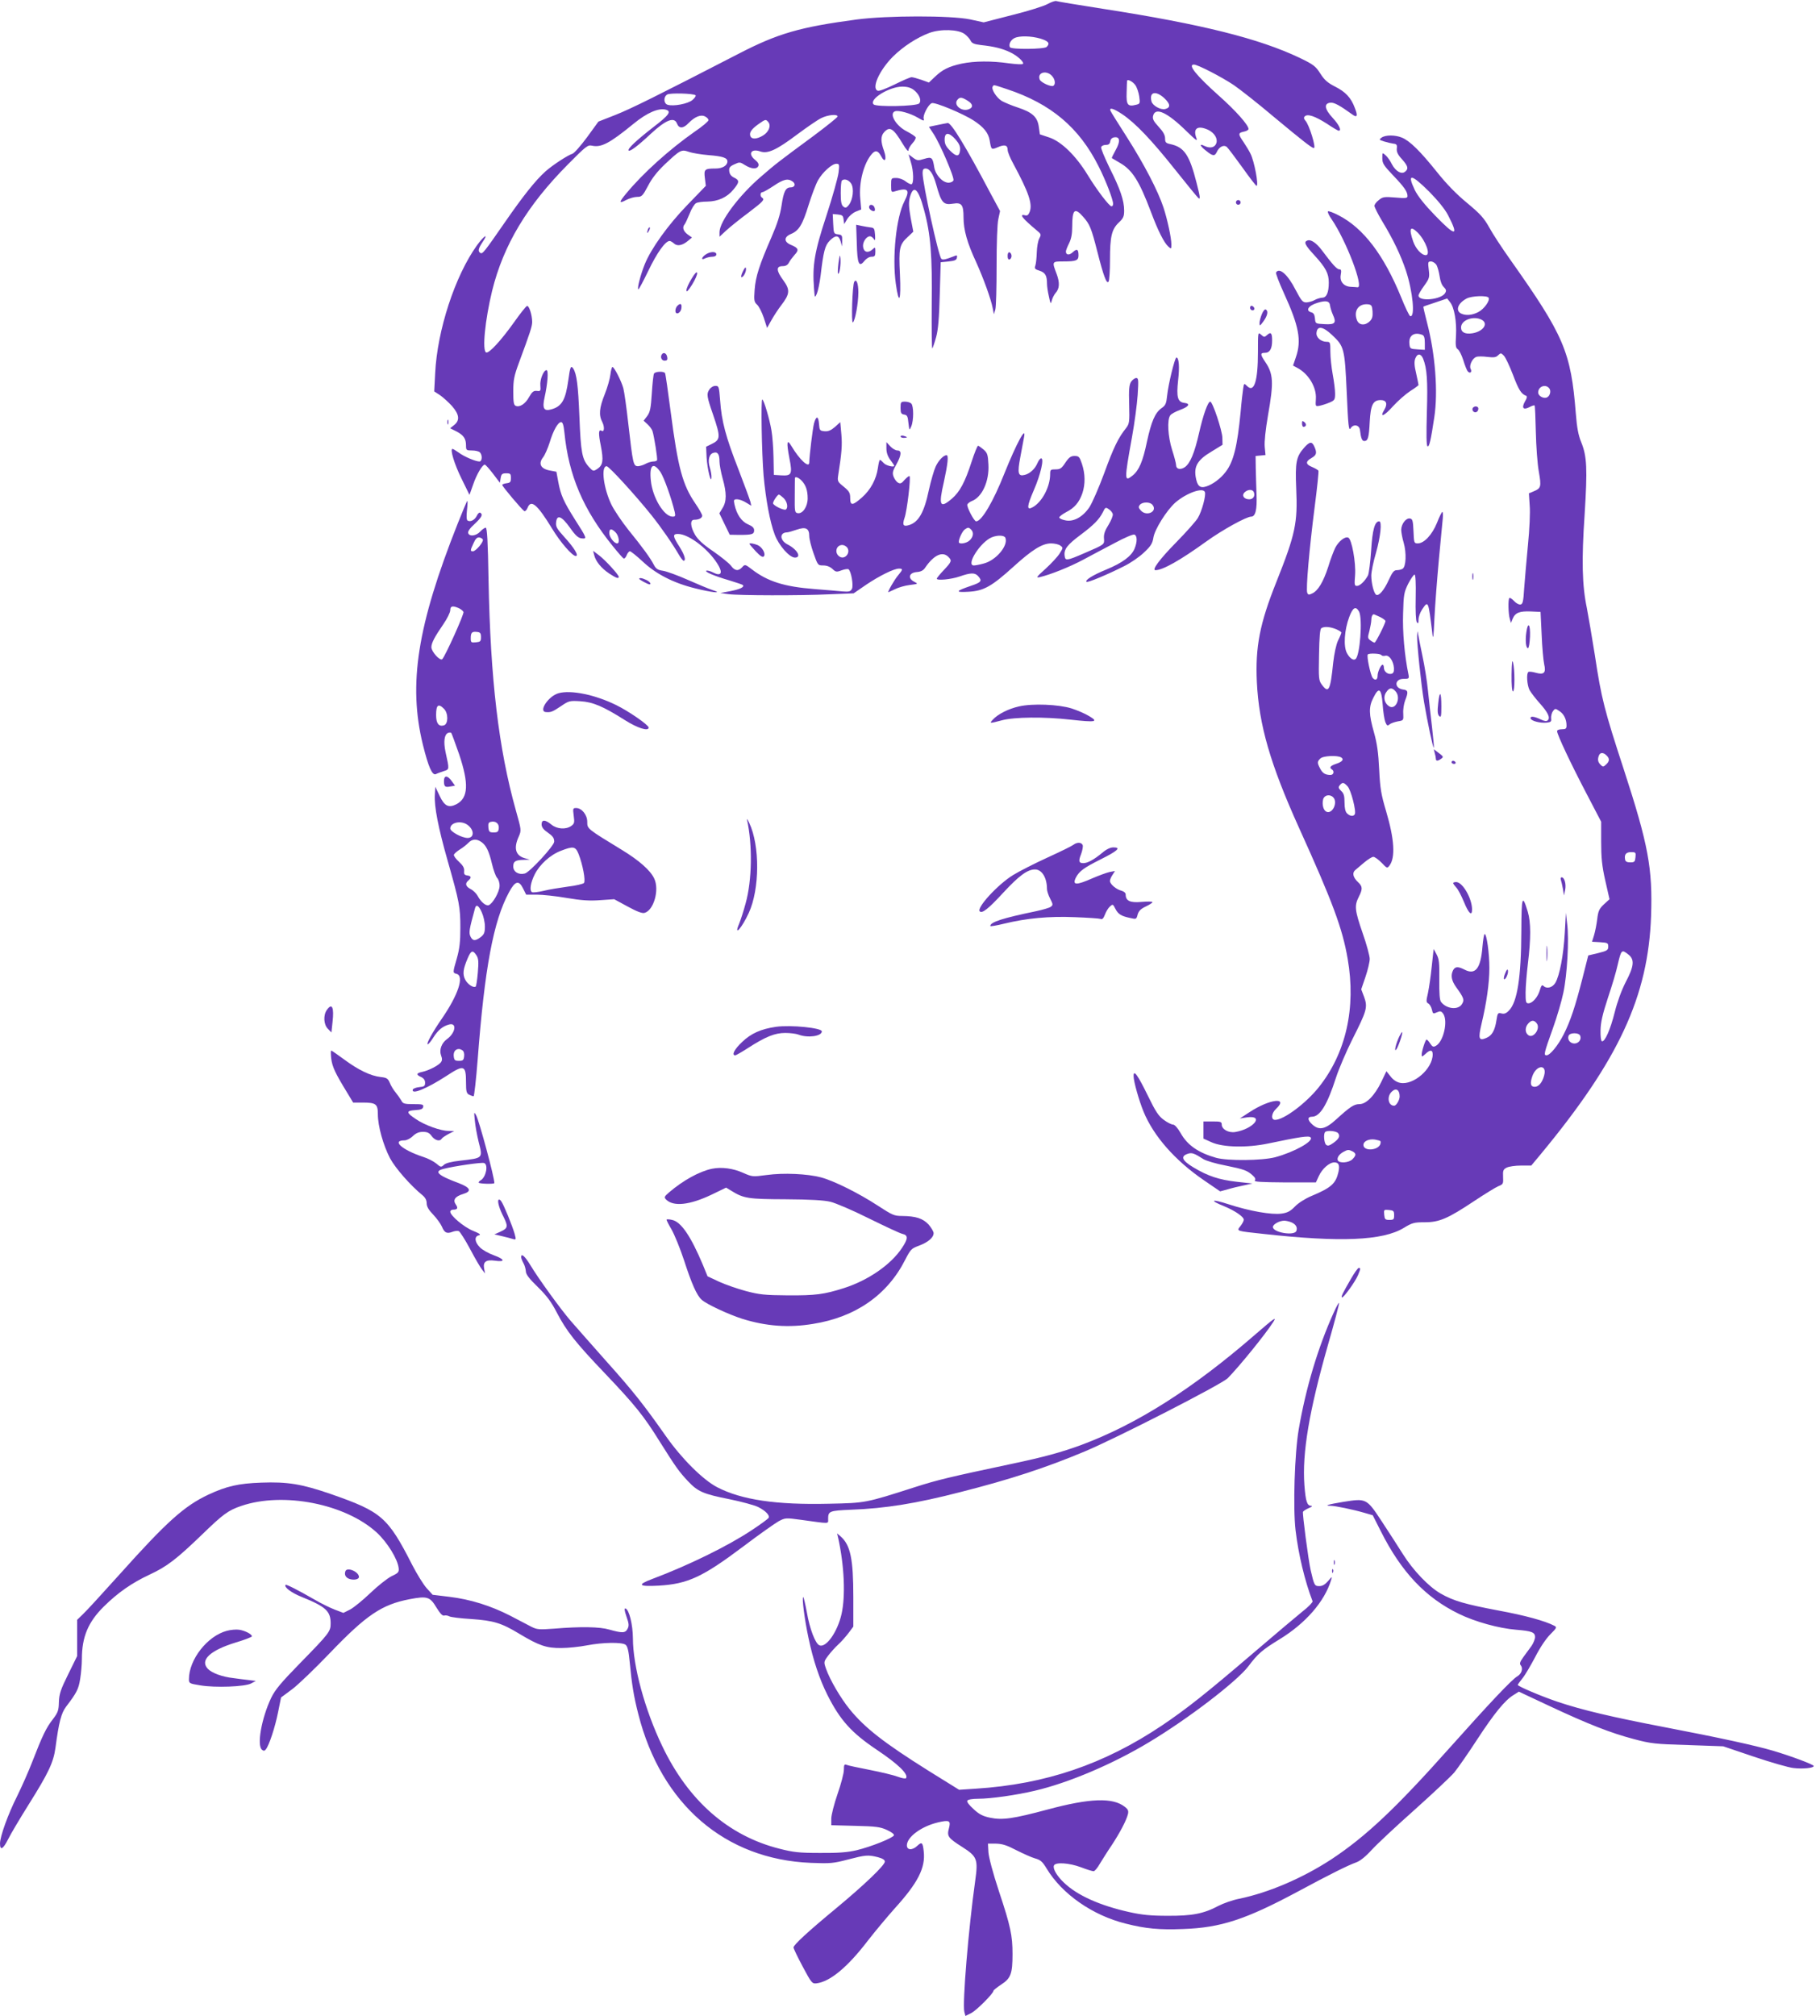 <?xml version="1.0" standalone="no"?>
<!DOCTYPE svg PUBLIC "-//W3C//DTD SVG 20010904//EN"
 "http://www.w3.org/TR/2001/REC-SVG-20010904/DTD/svg10.dtd">
<svg version="1.0" xmlns="http://www.w3.org/2000/svg"
 width="1156pt" height="1280pt" viewBox="0 0 1156 1280"
 preserveAspectRatio="xMidYMid meet">
<g transform="translate(0,1280) scale(0.1,-0.1)"
fill="#673ab7" stroke="none">
<path d="M6655 12775 c-22 -13 -123 -45 -224 -70 l-183 -47 -87 19 c-121 25
-526 25 -721 -1 -359 -48 -499 -88 -750 -218 -512 -264 -683 -349 -782 -388
l-107 -42 -72 -99 c-40 -54 -82 -102 -93 -105 -31 -10 -126 -72 -171 -112 -64
-57 -143 -157 -258 -323 -133 -192 -142 -203 -156 -195 -17 11 -13 28 14 69
41 60 10 42 -35 -20 -140 -194 -253 -541 -266 -813 l-6 -115 37 -24 c20 -14
54 -45 76 -69 47 -54 51 -91 13 -121 l-25 -20 40 -20 c46 -24 61 -46 61 -90 0
-29 2 -31 38 -31 21 0 43 -5 50 -12 17 -17 15 -58 -3 -58 -24 0 -98 31 -132
57 -17 12 -35 23 -39 23 -17 0 11 -95 57 -188 l51 -104 23 65 c22 65 59 127
74 127 5 0 28 -26 52 -57 l44 -58 5 30 c4 25 10 30 35 30 27 0 30 -3 30 -30 0
-25 -4 -30 -27 -33 -16 -2 -28 -7 -28 -11 0 -9 124 -156 140 -166 5 -3 14 5
20 19 22 58 61 26 156 -129 53 -88 129 -175 151 -175 22 0 -10 52 -73 121 -46
51 -55 65 -52 92 5 53 35 41 88 -33 35 -50 53 -66 74 -68 36 -4 35 -1 -43 121
-71 113 -89 152 -105 237 l-12 65 -43 8 c-57 11 -73 43 -42 83 12 15 30 57 42
94 23 77 53 130 73 130 10 0 16 -19 21 -67 27 -273 120 -489 307 -720 32 -40
63 -75 68 -78 6 -4 14 5 20 19 5 14 15 26 21 26 6 0 42 -29 80 -64 83 -79 195
-137 333 -171 106 -27 185 -35 111 -11 -22 7 -92 36 -155 64 -63 28 -134 54
-158 58 -35 5 -46 13 -59 38 -22 43 -74 114 -161 221 -40 50 -89 122 -108 160
-50 102 -69 245 -31 245 15 0 183 -184 284 -310 63 -79 134 -181 178 -257 11
-18 23 -33 27 -33 17 0 6 38 -27 90 -42 65 -44 80 -9 80 72 0 206 -106 260
-205 25 -46 10 -64 -36 -40 -17 9 -37 14 -43 12 -16 -6 50 -34 146 -62 43 -13
81 -26 85 -29 12 -13 -17 -27 -79 -39 l-64 -12 50 -7 c67 -9 455 -10 645 -1
l152 6 80 55 c85 57 176 102 208 102 26 0 25 -6 -5 -42 -24 -28 -70 -108 -62
-108 1 0 20 9 41 19 21 11 63 23 94 27 55 7 55 7 28 21 -42 22 -32 57 16 61
27 2 43 10 55 29 55 80 110 105 147 67 23 -23 21 -30 -29 -83 -25 -26 -45 -51
-45 -55 0 -13 90 -5 145 14 72 25 97 25 118 2 27 -30 20 -39 -45 -61 -100 -34
-104 -43 -16 -38 96 5 147 34 286 160 118 107 182 147 238 147 22 0 49 -6 59
-14 18 -13 18 -14 -4 -49 -12 -20 -53 -64 -89 -97 -60 -54 -64 -60 -37 -54 65
15 191 65 278 112 51 27 140 75 200 106 59 32 114 55 122 52 19 -7 19 -47 1
-90 -20 -47 -76 -89 -177 -131 -88 -36 -139 -68 -128 -79 6 -7 133 46 238 99
41 20 98 59 127 87 44 41 54 58 60 95 8 52 84 173 139 222 69 60 176 99 188
67 8 -21 -19 -122 -45 -165 -12 -20 -74 -90 -139 -156 -104 -106 -155 -175
-130 -175 46 0 158 63 324 183 103 74 254 157 284 157 27 0 38 44 34 140 -2
52 -4 129 -5 170 l-1 75 32 3 31 3 -5 52 c-3 33 5 107 21 201 37 210 34 263
-19 340 -31 46 -31 56 0 56 30 0 45 26 45 78 0 48 -8 57 -32 35 -17 -15 -19
-15 -38 2 -20 18 -20 17 -20 -109 0 -186 -24 -262 -69 -217 -19 19 -20 19 -25
-17 -3 -20 -11 -86 -16 -147 -21 -219 -45 -316 -95 -381 -32 -42 -80 -78 -122
-92 -42 -14 -59 2 -69 63 -10 67 15 107 101 158 l70 43 -1 44 c-1 47 -62 230
-77 230 -15 0 -45 -84 -71 -199 -29 -128 -57 -195 -92 -218 -28 -18 -54 -11
-54 14 0 10 -11 53 -25 96 -27 85 -33 192 -12 220 6 9 34 24 61 34 57 21 70
40 29 45 -43 5 -52 36 -40 144 10 86 5 144 -11 144 -10 0 -52 -172 -59 -243
-5 -49 -10 -61 -35 -78 -42 -30 -65 -85 -93 -213 -26 -126 -51 -183 -91 -215
-53 -42 -54 -33 -4 244 16 88 32 208 36 268 6 95 5 107 -9 107 -9 0 -24 -11
-33 -24 -12 -20 -15 -48 -12 -145 3 -111 1 -121 -19 -148 -50 -62 -80 -124
-139 -286 -34 -92 -77 -191 -95 -218 -43 -63 -103 -95 -155 -82 -20 4 -36 12
-36 18 0 5 19 20 43 33 54 27 84 63 104 121 19 58 18 123 -3 186 -15 45 -20
50 -47 50 -23 0 -35 -8 -58 -42 -24 -37 -33 -43 -63 -43 -31 0 -34 -2 -34 -31
0 -80 -52 -178 -112 -210 -38 -21 -36 6 8 108 44 101 67 203 47 203 -6 0 -16
-13 -23 -29 -15 -37 -48 -68 -81 -76 -43 -11 -48 9 -28 115 10 52 20 108 23
123 16 80 -47 -36 -125 -230 -70 -177 -144 -303 -179 -303 -13 0 -61 92 -56
107 3 7 16 17 29 22 65 25 111 126 105 232 -3 63 -7 74 -31 95 -16 13 -31 24
-35 24 -4 0 -23 -46 -41 -102 -42 -130 -75 -191 -125 -234 -76 -65 -86 -45
-51 106 25 115 31 170 17 170 -19 0 -51 -33 -69 -72 -11 -24 -30 -90 -43 -148
-30 -144 -66 -206 -127 -224 -36 -11 -43 1 -28 45 16 44 41 256 32 266 -3 3
-17 -8 -31 -23 -20 -24 -28 -27 -43 -18 -10 6 -22 23 -28 39 -8 22 -5 36 18
76 33 60 35 89 7 89 -12 0 -32 12 -45 26 l-25 27 0 -40 c0 -26 8 -50 25 -73
14 -19 25 -35 25 -37 0 -12 -54 1 -67 17 -10 11 -20 20 -24 20 -4 0 -9 -23
-13 -51 -10 -71 -46 -139 -102 -188 -59 -52 -74 -53 -74 -3 0 33 -6 43 -41 72
-39 31 -41 35 -35 74 22 139 26 189 20 258 l-7 78 -34 -31 c-26 -22 -43 -29
-66 -27 -30 3 -32 6 -35 46 -4 53 -18 54 -32 3 -8 -32 -29 -201 -30 -248 -1
-38 -62 19 -112 103 -30 51 -34 29 -14 -76 20 -101 14 -112 -53 -108 l-46 3
-2 109 c-1 61 -7 138 -13 173 -12 72 -47 190 -58 197 -10 6 -4 -336 8 -484 14
-151 40 -294 71 -375 25 -67 93 -145 128 -145 44 0 15 52 -48 84 -49 26 -51
75 -2 76 7 0 35 8 61 17 58 20 80 9 80 -41 0 -17 12 -66 27 -108 27 -77 28
-78 62 -78 22 0 43 -8 58 -22 21 -20 27 -21 58 -9 19 7 39 10 44 7 17 -11 33
-103 22 -125 -9 -17 -19 -19 -59 -16 -26 3 -106 9 -178 15 -193 15 -297 48
-397 124 -44 34 -46 34 -63 15 -24 -27 -47 -24 -71 9 -12 16 -62 56 -112 91
-64 43 -98 75 -116 105 -31 53 -33 96 -6 96 30 0 51 11 51 26 0 8 -20 43 -44
78 -81 118 -110 227 -156 580 -17 131 -33 243 -36 247 -8 13 -62 11 -70 -3 -4
-6 -10 -62 -14 -125 -6 -95 -11 -119 -29 -144 l-23 -30 25 -23 c14 -13 27 -31
31 -42 11 -35 34 -179 29 -186 -2 -5 -14 -8 -26 -8 -12 -1 -33 -7 -47 -15 -14
-8 -35 -14 -47 -15 -31 0 -33 13 -63 275 -11 99 -25 198 -31 220 -12 45 -58
135 -69 135 -4 0 -10 -22 -13 -48 -3 -26 -19 -83 -36 -125 -35 -87 -39 -133
-15 -178 15 -31 12 -65 -5 -54 -20 12 -21 -17 -5 -95 18 -93 14 -123 -22 -147
-26 -17 -27 -16 -55 14 -42 48 -50 89 -59 319 -8 198 -17 269 -39 304 -15 22
-20 11 -31 -71 -18 -129 -41 -169 -108 -188 -48 -14 -59 6 -43 77 19 84 26
172 12 172 -18 0 -43 -60 -39 -98 3 -34 1 -37 -22 -34 -21 2 -30 -5 -49 -38
-24 -44 -59 -67 -85 -57 -13 5 -16 23 -16 91 0 73 5 99 36 183 73 197 83 229
84 258 0 45 -20 107 -33 102 -7 -2 -43 -48 -82 -103 -82 -115 -158 -198 -177
-192 -27 10 -7 208 38 393 72 290 222 540 480 800 116 117 127 126 154 120 59
-13 112 15 265 140 83 68 156 100 202 89 40 -10 24 -34 -77 -111 -109 -85
-167 -139 -157 -149 8 -8 59 30 140 106 97 90 150 110 167 65 13 -33 40 -32
74 4 39 40 78 56 105 41 12 -6 21 -16 21 -23 0 -7 -40 -41 -89 -74 -157 -110
-327 -262 -434 -392 -47 -56 -47 -66 0 -41 21 11 52 20 70 20 29 0 35 6 69 70
24 47 59 91 105 135 100 94 106 97 154 81 22 -8 78 -17 125 -21 90 -7 120 -17
120 -40 0 -26 -31 -45 -75 -45 -70 0 -75 -5 -68 -61 l6 -49 -116 -120 c-124
-128 -231 -277 -272 -378 -26 -65 -49 -152 -41 -159 3 -3 31 50 64 118 54 113
108 189 135 189 6 0 18 -7 28 -16 21 -19 53 -13 89 17 l25 21 -28 20 c-27 20
-35 45 -19 63 5 6 19 36 32 68 12 32 31 62 41 67 10 6 42 10 71 10 68 1 126
27 166 76 39 47 40 59 5 76 -19 9 -29 22 -31 40 -3 23 3 31 31 44 34 16 37 16
70 -5 41 -25 75 -27 84 -4 4 11 -3 23 -20 37 -49 39 -27 75 33 54 47 -16 104
11 233 108 62 46 130 93 153 104 42 21 104 27 104 10 0 -5 -71 -62 -157 -126
-213 -157 -236 -174 -329 -255 -139 -119 -264 -285 -264 -353 l0 -29 43 40
c23 21 86 72 140 112 96 73 106 84 87 96 -14 9 -12 35 3 35 6 0 38 18 71 40
62 42 91 49 121 27 21 -16 13 -37 -14 -37 -31 0 -44 -27 -57 -115 -9 -59 -27
-116 -64 -201 -76 -174 -101 -250 -107 -334 -5 -67 -3 -77 15 -94 12 -10 31
-48 43 -83 l21 -65 27 48 c15 27 43 70 63 96 55 71 57 98 14 157 -46 62 -48
91 -6 91 20 0 33 7 41 23 6 12 23 34 36 49 29 31 25 43 -23 63 -46 19 -46 50
-1 69 51 21 74 58 113 185 20 64 47 135 60 157 29 51 88 104 116 104 19 0 20
-4 14 -56 -4 -31 -38 -154 -77 -273 -76 -230 -90 -316 -79 -461 5 -63 5 -64
18 -35 7 16 18 68 24 115 18 154 28 192 58 222 37 37 57 36 69 -4 l9 -33 1 37
c1 33 -2 37 -26 40 -27 3 -28 6 -31 66 l-3 63 33 -3 c28 -3 33 -7 36 -32 l4
-29 19 32 c11 18 35 39 54 47 l35 14 -6 68 c-10 103 22 226 74 285 22 25 39
21 58 -14 24 -47 38 -23 19 32 -22 60 -22 95 0 119 36 40 59 26 119 -74 21
-35 36 -52 36 -41 0 10 12 31 26 46 14 15 23 32 19 38 -3 6 -29 23 -56 37 -68
34 -114 112 -75 127 22 9 98 -12 145 -40 36 -21 43 -23 38 -8 -8 20 28 91 51
100 20 8 202 -68 267 -111 63 -41 93 -78 101 -126 10 -60 10 -60 51 -43 44 19
63 14 63 -17 0 -13 16 -52 36 -88 98 -182 123 -255 104 -305 -8 -20 -15 -26
-30 -22 -40 10 -16 -20 75 -96 28 -23 29 -26 16 -51 -8 -14 -15 -54 -16 -89
-1 -34 -5 -72 -9 -83 -7 -19 -3 -24 27 -33 36 -12 47 -31 47 -83 0 -15 5 -51
12 -80 10 -50 12 -51 19 -24 4 15 15 36 23 45 26 29 28 65 7 122 -30 79 -30
79 43 79 82 0 96 6 96 39 0 39 -10 44 -36 20 -22 -21 -44 -19 -44 4 0 7 9 30
20 52 14 28 20 59 20 106 0 110 16 124 70 62 42 -47 52 -73 90 -222 38 -150
59 -208 71 -189 5 7 9 69 9 138 0 149 11 194 56 237 29 27 34 39 34 76 0 64
-25 137 -92 270 -32 66 -57 125 -54 133 3 8 16 14 30 14 18 0 25 6 28 23 2 14
11 23 26 25 36 5 39 -26 8 -81 -15 -27 -26 -50 -24 -51 2 -1 24 -14 49 -29 81
-46 124 -114 199 -312 44 -118 83 -196 111 -221 18 -16 19 -16 19 14 0 41 -25
157 -50 234 -35 106 -123 275 -230 443 -56 88 -105 165 -107 172 -9 23 21 14
76 -23 83 -56 185 -163 333 -349 74 -93 142 -176 150 -183 13 -10 11 8 -12 97
-45 177 -78 227 -167 246 -28 6 -33 11 -33 36 0 21 -12 43 -41 74 -33 36 -40
50 -35 70 14 57 90 22 213 -99 62 -60 71 -66 61 -40 -22 60 10 80 77 49 38
-19 60 -54 51 -83 -9 -29 -40 -36 -75 -19 -36 18 -31 1 9 -30 43 -35 55 -36
68 -9 15 34 45 49 64 33 8 -7 52 -65 98 -129 46 -65 87 -118 91 -118 15 0 -14
157 -39 205 -8 17 -28 49 -43 72 -36 52 -36 59 1 67 17 3 30 11 30 17 0 25
-83 118 -189 212 -143 128 -199 197 -158 197 24 0 175 -78 253 -130 42 -29
158 -120 257 -204 183 -152 239 -196 252 -196 16 0 -29 146 -53 173 -11 12
-12 21 -5 28 18 18 66 1 140 -46 37 -25 71 -45 76 -45 20 0 2 38 -39 82 -51
55 -57 91 -14 96 23 3 62 -19 138 -74 32 -24 38 -11 17 41 -24 65 -59 102
-127 136 -45 23 -66 41 -92 82 -30 47 -43 57 -132 100 -257 122 -618 213
-1249 311 -154 24 -287 46 -295 49 -8 3 -33 -6 -55 -18z m-528 -191 c15 -11
32 -30 38 -42 7 -16 22 -23 65 -28 84 -9 136 -22 184 -45 47 -21 94 -65 83
-75 -4 -4 -44 -2 -89 4 -110 16 -218 15 -300 -2 -82 -18 -122 -38 -170 -84
l-38 -36 -47 17 c-27 9 -55 17 -63 17 -8 0 -57 -21 -107 -46 -51 -25 -99 -44
-108 -40 -41 15 9 128 96 216 66 65 152 121 232 151 70 26 184 23 224 -7z
m481 -29 c52 -16 63 -30 40 -53 -15 -15 -224 -17 -233 -2 -10 17 4 46 28 58
32 16 106 14 165 -3z m72 -235 c21 -21 27 -55 10 -65 -14 -8 -79 21 -86 40
-17 43 39 62 76 25z m531 -60 c10 -14 21 -46 25 -72 6 -44 5 -47 -19 -53 -54
-14 -64 -2 -61 78 1 39 2 73 3 75 4 11 37 -7 52 -28z m-815 -26 c280 -93 459
-244 583 -492 45 -89 91 -209 91 -236 0 -9 -4 -16 -10 -16 -14 0 -93 103 -152
200 -74 121 -166 211 -243 237 l-60 20 -7 49 c-9 62 -41 91 -135 122 -37 12
-82 31 -100 41 -34 21 -68 75 -58 91 8 13 0 14 91 -16z m-592 -5 c36 -28 51
-68 34 -86 -19 -18 -271 -23 -289 -6 -32 32 99 113 182 113 32 0 55 -7 73 -21z
m-1386 -34 c4 -4 -5 -17 -20 -30 -28 -24 -121 -42 -158 -30 -25 8 -27 50 -2
65 18 11 168 7 180 -5z m2978 -19 c38 -36 40 -59 6 -68 -29 -8 -81 21 -88 48
-16 61 27 71 82 20z m-1249 -16 c35 -21 36 -45 2 -55 -44 -14 -94 30 -68 61
15 19 28 18 66 -6z m-1267 -135 c19 -23 3 -63 -33 -85 -39 -24 -73 -26 -81 -4
-8 22 6 43 50 75 47 33 48 33 64 14z m526 -390 c20 -31 12 -103 -15 -137 -16
-19 -21 -20 -35 -9 -12 10 -16 31 -16 86 0 39 3 75 7 78 14 15 43 6 59 -18z
m-1211 -1832 c22 -33 70 -166 91 -255 5 -24 3 -28 -14 -28 -54 0 -127 120
-138 228 -11 100 15 122 61 55z m895 -53 c28 -28 40 -63 40 -114 0 -52 -31
-99 -63 -94 -19 3 -20 10 -19 111 0 59 1 109 1 112 2 11 22 4 41 -15z m2874
-75 c9 -24 -4 -45 -29 -45 -34 0 -50 24 -30 44 21 20 51 21 59 1z m-2987 -37
c23 -22 31 -62 14 -73 -13 -7 -81 26 -81 40 0 13 29 55 37 55 4 0 17 -10 30
-22z m2343 -43 c35 -42 -37 -77 -74 -36 -15 17 -16 23 -6 36 16 19 64 20 80 0z
m-252 -60 c2 -9 -10 -39 -27 -67 -23 -36 -31 -60 -29 -85 3 -41 7 -38 -122
-94 -118 -51 -124 -51 -128 -16 -5 40 18 69 101 131 83 62 118 97 142 144 15
32 18 33 38 19 12 -8 24 -22 25 -32z m-900 -97 c18 -18 15 -45 -8 -68 -20 -20
-70 -28 -70 -11 0 21 22 67 37 79 21 15 26 15 41 0z m-2258 -18 c21 -21 28
-70 10 -70 -19 0 -50 40 -50 65 0 30 13 32 40 5z m2476 -35 c19 -50 -61 -144
-139 -163 -25 -7 -53 -12 -61 -12 -54 0 42 150 114 179 38 15 80 13 86 -4z
m-1006 -60 c26 -32 -13 -81 -47 -59 -35 22 -23 74 17 74 10 0 23 -7 30 -15z"/>
<path d="M5953 12006 l-53 -11 29 -44 c41 -62 134 -278 127 -296 -3 -8 -17
-15 -31 -15 -38 0 -83 49 -91 98 -10 63 -16 68 -65 53 -38 -12 -44 -11 -70 8
l-28 21 14 -48 c19 -60 20 -142 3 -142 -7 0 -24 9 -38 20 -14 11 -40 20 -57
20 -33 0 -33 -1 -33 -46 0 -43 1 -46 23 -39 84 26 99 11 62 -62 -53 -102 -79
-356 -55 -525 20 -142 34 -109 26 60 -8 166 -4 188 50 238 l35 33 -17 89 c-12
69 -13 97 -5 129 23 84 54 57 90 -79 42 -152 53 -293 49 -600 -1 -158 0 -284
4 -280 3 4 14 36 24 72 13 48 19 119 23 270 l6 205 50 5 c39 4 51 9 53 24 3
15 0 17 -14 11 -59 -23 -76 -27 -85 -18 -18 18 -119 479 -119 544 0 22 5 29
19 29 26 0 48 -33 67 -100 33 -119 46 -133 108 -123 54 9 66 -7 66 -87 0 -79
23 -162 81 -286 45 -100 93 -231 104 -289 l8 -40 9 30 c5 17 8 141 8 276 0
142 4 268 11 298 l11 51 -63 117 c-157 297 -247 443 -269 442 -8 -1 -39 -7
-67 -13z m117 -92 c23 -27 30 -44 28 -67 -4 -43 -23 -44 -63 -4 -27 27 -35 43
-35 71 0 48 27 48 70 0z"/>
<path d="M8775 11926 c-17 -12 -16 -14 16 -24 19 -6 45 -12 59 -14 21 -2 25
-8 22 -31 -2 -21 6 -39 33 -68 38 -43 43 -60 20 -79 -23 -19 -60 2 -84 47 -10
21 -28 47 -40 57 -21 19 -21 19 -21 -19 0 -32 9 -46 69 -109 70 -73 91 -103
91 -131 0 -13 -11 -15 -77 -9 -70 6 -81 4 -105 -16 -16 -12 -28 -28 -28 -37 0
-8 22 -52 49 -97 72 -119 118 -216 151 -314 44 -134 60 -300 27 -289 -6 2 -32
56 -58 121 -109 266 -238 437 -395 518 -34 18 -66 30 -69 26 -4 -4 6 -26 23
-50 92 -134 207 -435 165 -432 -7 1 -26 2 -43 3 -45 2 -72 34 -64 76 5 28 3
35 -9 35 -16 0 -44 32 -110 120 -35 47 -71 72 -93 63 -25 -9 -15 -29 45 -94
72 -79 91 -115 91 -173 0 -63 -14 -96 -42 -96 -13 -1 -34 -7 -48 -15 -14 -8
-37 -14 -52 -15 -24 0 -32 10 -69 80 -50 98 -103 144 -124 110 -3 -5 19 -63
49 -129 97 -212 114 -302 77 -409 l-18 -53 26 -14 c72 -37 124 -124 119 -197
-3 -49 -3 -49 24 -44 15 3 43 12 62 20 33 14 36 18 36 58 0 24 -7 78 -15 121
-8 43 -15 108 -15 143 0 60 -1 64 -23 64 -37 0 -69 28 -65 58 5 45 40 40 97
-13 79 -74 82 -84 95 -367 9 -211 13 -245 24 -228 18 30 56 23 60 -10 6 -51
13 -70 27 -70 24 0 30 21 35 122 6 108 21 138 70 138 36 0 45 -24 23 -61 -32
-53 -3 -43 54 21 32 35 81 78 110 97 29 18 53 36 53 39 0 3 -7 36 -15 73 -12
49 -13 75 -6 94 13 35 36 34 50 0 25 -62 30 -139 24 -341 -4 -141 -3 -211 4
-215 11 -7 21 37 43 183 25 163 6 404 -46 602 -14 55 -25 100 -23 101 2 2 37
14 77 27 l74 25 18 -23 c27 -33 43 -124 38 -213 -4 -62 -2 -78 11 -86 9 -6 25
-37 35 -69 10 -33 23 -65 28 -71 15 -18 30 -5 19 15 -11 20 10 67 36 76 9 4
41 4 70 0 42 -5 56 -3 69 11 16 15 18 15 35 -2 11 -10 37 -66 59 -123 36 -96
53 -122 84 -133 7 -3 5 -15 -8 -36 -23 -41 -11 -56 28 -36 16 9 31 13 33 11 3
-2 6 -78 8 -168 2 -90 10 -203 19 -252 17 -98 14 -106 -34 -126 l-29 -12 5
-77 c4 -43 -1 -151 -11 -251 -9 -96 -20 -220 -24 -275 -5 -84 -9 -100 -23
-103 -10 -2 -28 8 -41 22 -13 14 -27 23 -30 19 -9 -8 -7 -101 3 -133 l7 -25
11 27 c16 38 44 49 115 46 l62 -3 7 -145 c3 -80 11 -164 16 -187 13 -55 -1
-69 -54 -54 -20 6 -41 8 -46 5 -14 -9 -9 -83 7 -115 9 -16 38 -54 64 -83 53
-59 69 -92 52 -109 -8 -8 -21 -6 -46 6 -42 20 -68 22 -63 5 6 -16 61 -30 102
-26 27 3 31 7 28 28 -1 14 4 34 11 44 14 19 16 19 41 2 29 -18 46 -53 46 -92
0 -20 -5 -24 -30 -24 -17 0 -30 -5 -30 -12 1 -23 84 -200 183 -389 l97 -186 0
-127 c0 -101 5 -153 26 -246 l27 -119 -36 -33 c-30 -28 -36 -43 -42 -93 -4
-33 -13 -79 -20 -102 l-13 -42 52 -3 c47 -3 51 -5 51 -28 0 -22 -7 -27 -64
-41 l-63 -15 -38 -150 c-45 -175 -75 -266 -118 -351 -36 -71 -87 -133 -109
-133 -19 0 -17 11 41 173 25 70 55 171 66 225 24 113 37 337 24 437 l-8 70 -7
-127 c-8 -143 -33 -272 -60 -318 -19 -31 -55 -40 -76 -19 -8 8 -14 2 -22 -26
-12 -44 -47 -85 -73 -85 -16 0 -18 9 -18 68 0 37 7 121 15 187 19 157 19 259
-1 326 -35 115 -40 100 -41 -124 -1 -293 -26 -451 -79 -503 -17 -18 -30 -23
-48 -18 -22 5 -24 2 -31 -43 -10 -65 -28 -98 -65 -113 -47 -20 -52 -5 -30 89
32 134 50 259 50 355 0 94 -17 216 -30 216 -4 0 -10 -36 -14 -81 -11 -139 -45
-181 -114 -145 -41 21 -59 20 -72 -3 -17 -33 -11 -66 18 -107 51 -71 55 -82
37 -110 -24 -38 -98 -30 -132 15 -9 11 -12 55 -11 141 1 106 -1 130 -17 160
l-19 35 -12 -110 c-6 -60 -17 -136 -24 -169 -12 -52 -12 -59 2 -67 9 -5 19
-22 23 -39 6 -27 8 -28 32 -17 21 9 27 8 39 -8 33 -45 3 -179 -46 -205 -16 -9
-22 -6 -36 15 -9 14 -19 25 -23 25 -7 0 -31 -73 -31 -97 0 -14 3 -13 23 5 30
29 47 28 47 -2 0 -91 -121 -197 -206 -181 -22 4 -44 18 -61 40 l-27 34 -32
-67 c-42 -87 -96 -142 -139 -142 -35 0 -59 -16 -148 -97 -70 -64 -110 -72
-154 -30 -29 27 -29 47 0 47 51 0 97 75 153 249 19 58 66 167 103 241 92 182
99 204 76 269 l-19 50 27 79 c15 44 27 95 27 114 0 19 -20 93 -45 164 -50 145
-53 173 -25 229 26 51 25 67 -4 94 -32 30 -39 59 -18 77 9 8 36 30 58 49 23
19 48 35 57 35 9 0 32 -17 52 -37 34 -36 36 -37 50 -19 39 51 32 167 -21 346
-32 107 -38 145 -44 265 -5 105 -13 164 -33 235 -33 116 -34 162 -4 220 35 71
51 60 59 -40 3 -47 11 -98 17 -114 10 -24 14 -26 27 -15 8 7 32 15 52 19 37 6
37 6 35 50 -2 25 4 62 12 83 21 53 19 65 -11 69 -60 7 -58 68 1 68 35 0 36 2
31 28 -25 121 -38 270 -34 387 3 121 6 135 33 190 17 32 35 58 40 57 6 -2 9
-55 7 -145 -2 -87 1 -148 7 -157 8 -12 11 -8 11 16 0 17 10 46 23 65 39 58 39
56 64 -146 6 -52 8 -41 14 90 4 83 17 249 28 370 11 121 23 239 25 263 2 23 1
42 -3 42 -3 0 -19 -31 -34 -70 -31 -76 -82 -130 -122 -130 -23 0 -24 3 -27 77
-3 67 -6 78 -22 81 -25 5 -55 -34 -56 -71 0 -16 7 -54 16 -84 18 -63 15 -150
-7 -164 -8 -5 -24 -9 -37 -9 -18 0 -28 -12 -51 -62 -30 -66 -63 -104 -80 -94
-15 9 -31 74 -31 122 0 23 13 88 30 145 29 103 39 199 20 199 -28 0 -43 -54
-51 -185 -5 -74 -14 -145 -20 -158 -19 -36 -51 -67 -70 -67 -16 0 -17 7 -12
68 6 78 -21 231 -44 239 -21 8 -61 -24 -82 -65 -10 -20 -31 -75 -45 -122 -31
-95 -65 -152 -102 -168 -20 -10 -26 -9 -31 5 -9 23 13 277 47 542 16 123 27
228 24 233 -3 4 -21 15 -40 23 -42 17 -43 35 -4 57 33 19 36 33 18 73 -15 34
-30 32 -66 -9 -49 -56 -56 -92 -49 -257 10 -219 -5 -290 -126 -594 -106 -265
-134 -412 -124 -634 13 -273 85 -522 268 -927 215 -474 276 -640 309 -832 54
-311 -11 -598 -183 -814 -82 -103 -223 -208 -278 -208 -28 0 -24 42 6 70 82
77 -40 63 -167 -20 l-63 -41 46 7 c113 15 40 -74 -75 -93 -42 -7 -86 17 -86
47 0 18 -7 20 -58 20 l-58 0 0 -55 0 -54 51 -23 c73 -33 226 -36 360 -8 201
42 258 51 269 39 23 -23 -102 -93 -224 -126 -83 -22 -302 -24 -375 -4 -113 32
-183 80 -226 157 -19 33 -38 54 -48 54 -10 0 -36 13 -59 30 -33 24 -52 52
-101 153 -64 131 -91 169 -91 126 0 -35 34 -155 63 -226 64 -156 200 -311 386
-438 l101 -69 48 13 c26 8 72 19 102 25 l55 12 -100 11 c-113 13 -183 36 -276
92 -71 43 -82 69 -37 85 28 10 42 5 103 -34 17 -10 80 -29 140 -40 117 -24
137 -31 172 -63 15 -13 20 -24 13 -32 -7 -8 42 -11 189 -12 l199 0 18 39 c21
47 67 88 99 88 28 0 36 -17 26 -62 -17 -73 -46 -99 -173 -152 -38 -16 -82 -44
-103 -66 -29 -30 -48 -40 -85 -45 -63 -9 -204 16 -336 59 -110 36 -127 27 -27
-13 67 -28 123 -66 123 -85 0 -7 -9 -25 -21 -40 -26 -33 -30 -31 146 -50 488
-54 757 -43 891 38 54 33 66 36 134 36 92 0 146 23 317 137 65 43 133 85 150
92 31 12 32 16 30 59 -2 40 1 48 23 59 14 7 54 13 91 13 l65 0 60 72 c496 599
683 1002 701 1513 10 302 -17 450 -173 929 -123 376 -143 452 -184 726 -18
113 -41 248 -51 300 -30 143 -34 302 -14 595 18 289 15 368 -22 458 -18 44
-27 92 -34 181 -31 392 -74 494 -419 981 -51 72 -110 162 -131 201 -33 59 -56
85 -139 154 -67 55 -132 121 -194 199 -105 131 -171 196 -221 217 -43 18 -106
18 -130 0z m303 -343 c55 -56 99 -110 119 -148 72 -139 49 -139 -83 -2 -65 67
-108 121 -127 159 -52 109 -25 106 91 -9z m-73 -260 c51 -52 84 -143 51 -143
-27 0 -64 41 -80 87 -29 84 -19 103 29 56z m119 -205 c7 -13 16 -45 20 -72 4
-30 14 -57 26 -68 15 -15 18 -23 10 -37 -23 -44 -170 -58 -170 -17 0 7 16 35
36 62 33 46 35 53 29 102 -6 48 -5 52 14 52 11 0 27 -10 35 -22z m331 -208
c11 -17 -28 -72 -65 -91 -39 -21 -81 -24 -111 -9 -36 20 -18 66 37 95 33 17
130 20 139 5z m-1007 -50 c2 -14 10 -40 18 -58 24 -52 14 -64 -53 -60 -58 3
-58 3 -61 37 -2 23 -9 35 -23 38 -40 11 -18 44 41 61 53 16 75 11 78 -18z
m270 -37 c2 -32 -2 -47 -17 -62 -30 -30 -69 -27 -82 6 -23 60 10 107 71 101
22 -3 25 -9 28 -45z m693 -53 c45 -24 10 -75 -59 -86 -46 -7 -72 6 -72 37 0
47 79 76 131 49z m-377 -96 c11 -4 16 -19 16 -51 l0 -44 -47 3 c-46 3 -48 4
-51 36 -5 52 30 76 82 56z m806 -339 c14 -17 5 -51 -16 -59 -22 -8 -54 11 -54
32 0 38 46 56 70 27z m-1208 -1417 c24 -44 6 -286 -23 -303 -14 -10 -37 7 -54
39 -23 43 -16 147 15 229 23 61 41 71 62 35z m133 -35 c19 -9 35 -21 35 -26 0
-15 -62 -137 -69 -137 -4 0 -16 6 -26 14 -18 13 -19 18 -7 60 6 26 12 57 12
69 0 21 7 37 16 37 2 0 19 -8 39 -17z m-280 -77 c19 -8 35 -18 35 -22 0 -4 -9
-27 -21 -50 -12 -26 -24 -81 -31 -141 -18 -178 -29 -198 -72 -140 -20 27 -21
39 -18 190 2 113 6 164 15 169 19 12 54 9 92 -6z m289 -165 c3 -5 15 -7 25 -4
25 6 52 -34 55 -79 1 -24 -4 -33 -17 -36 -23 -5 -47 15 -47 39 0 11 -4 19 -8
19 -11 0 -32 -46 -32 -70 0 -26 -15 -33 -31 -14 -14 17 -40 140 -31 149 9 9
80 6 86 -4z m90 -230 c37 -41 1 -122 -41 -95 -30 19 -39 59 -19 88 20 31 37
33 60 7z m1340 -407 c21 -20 20 -37 -3 -58 -17 -16 -20 -16 -35 -1 -17 17 -20
34 -10 59 8 20 28 20 48 0z m-1685 -13 c19 -12 7 -28 -34 -41 -35 -12 -44 -23
-25 -35 17 -11 11 -35 -9 -35 -33 0 -51 11 -66 41 -19 35 -19 44 1 63 17 18
109 22 133 7z m40 -183 c22 -22 57 -160 46 -178 -9 -15 -31 -12 -49 6 -11 10
-16 34 -16 69 0 43 -5 59 -22 74 -17 17 -19 23 -8 36 17 20 25 19 49 -7z m-91
-70 c31 -31 -4 -107 -42 -92 -20 8 -30 45 -22 79 7 27 42 35 64 13z m1920
-380 c-3 -29 -6 -33 -33 -33 -21 0 -31 5 -33 18 -6 32 6 47 38 47 29 0 31 -2
28 -32z m-44 -619 c39 -31 35 -74 -18 -174 -27 -53 -53 -124 -70 -192 -27
-108 -62 -188 -81 -184 -6 1 -10 31 -9 69 1 51 12 100 47 207 26 77 54 171 62
210 23 97 25 99 69 64z m-584 -435 c28 -33 -22 -102 -54 -75 -21 17 -20 50 1
73 20 22 36 23 53 2z m277 -80 c9 -24 -10 -49 -37 -49 -27 0 -46 25 -37 49 4
10 18 16 37 16 19 0 33 -6 37 -16z m-229 -252 c-12 -45 -35 -72 -60 -72 -26 0
-31 20 -16 65 25 75 96 81 76 7z m-918 -133 c0 -23 -21 -59 -35 -59 -39 0 -48
61 -13 91 26 24 48 9 48 -32z m-391 -233 c15 -18 6 -37 -31 -63 -24 -17 -35
-20 -45 -11 -13 11 -18 70 -6 81 12 12 70 7 82 -7z m269 -51 c2 -2 2 -11 -1
-20 -16 -40 -107 -45 -107 -4 0 24 35 40 74 34 16 -3 32 -7 34 -10z m-177 -65
c24 -13 24 -25 -1 -50 -23 -23 -85 -27 -93 -6 -6 16 9 39 38 54 25 14 32 14
56 2z m264 -405 c0 -27 -3 -30 -30 -30 -27 0 -30 4 -33 33 -3 32 -2 33 30 30
29 -3 33 -6 33 -33z m-651 -46 c28 -13 38 -32 30 -54 -13 -33 -149 -10 -149
25 0 17 41 40 72 40 12 0 33 -5 47 -11z"/>
<path d="M7850 11515 c0 -8 7 -15 15 -15 8 0 15 7 15 15 0 8 -7 15 -15 15 -8
0 -15 -7 -15 -15z"/>
<path d="M5520 11485 c0 -15 26 -32 36 -23 2 3 2 13 -2 22 -8 20 -34 21 -34 1z"/>
<path d="M5442 11257 c3 -132 14 -157 48 -114 13 16 31 27 46 27 20 0 24 5 24
32 0 30 -1 31 -19 14 -28 -25 -55 -17 -59 17 -4 30 21 67 44 67 7 0 18 -8 24
-17 8 -14 10 -9 8 26 -3 39 -6 45 -28 47 -14 2 -40 6 -58 10 l-34 7 4 -116z"/>
<path d="M4116 11345 c-9 -26 -7 -32 5 -12 6 10 9 21 6 23 -2 3 -7 -2 -11 -11z"/>
<path d="M4482 11184 c-28 -19 -30 -39 -3 -24 11 5 31 10 45 10 16 0 26 6 26
15 0 20 -39 19 -68 -1z"/>
<path d="M6400 11175 c0 -17 5 -25 13 -22 6 2 12 12 12 22 0 10 -6 20 -12 23
-8 2 -13 -6 -13 -23z"/>
<path d="M5326 11132 c-4 -35 -6 -66 -3 -69 9 -8 19 59 15 98 -3 27 -5 21 -12
-29z"/>
<path d="M4718 11076 c-10 -20 -13 -36 -8 -36 13 0 32 38 28 57 -2 10 -9 2
-20 -21z"/>
<path d="M4393 11031 c-18 -29 -33 -62 -33 -74 0 -15 10 -5 36 36 19 31 34 64
32 74 -2 11 -14 -1 -35 -36z"/>
<path d="M5426 11011 c-12 -19 -20 -265 -9 -258 14 9 35 121 35 191 0 57 -13
89 -26 67z"/>
<path d="M4302 10858 c-7 -7 -12 -20 -12 -31 0 -30 34 -16 38 16 4 29 -6 35
-26 15z"/>
<path d="M7940 10846 c0 -9 7 -16 16 -16 17 0 14 22 -4 28 -7 2 -12 -3 -12
-12z"/>
<path d="M8015 10806 c-8 -19 -15 -45 -15 -58 0 -20 3 -18 25 12 26 36 32 65
15 75 -6 4 -17 -9 -25 -29z"/>
<path d="M4207 10554 c-16 -16 -7 -44 14 -44 15 0 20 5 17 22 -3 22 -19 33
-31 22z"/>
<path d="M4505 10326 c-18 -27 -16 -43 25 -161 48 -141 47 -157 -12 -185 l-33
-16 3 -68 c4 -70 29 -174 31 -127 1 13 -4 41 -10 61 -15 48 -5 87 22 95 27 9
39 -8 39 -55 0 -20 9 -68 20 -108 26 -92 26 -146 -1 -188 l-20 -33 33 -68 33
-68 60 -1 c82 0 95 4 95 29 0 16 -11 26 -39 38 -41 18 -72 62 -86 127 -6 29
-4 32 17 32 13 0 38 -9 57 -21 l33 -20 -6 26 c-4 15 -38 107 -76 206 -80 204
-107 305 -116 437 -7 88 -8 92 -30 92 -14 0 -30 -10 -39 -24z"/>
<path d="M5720 10211 c0 -33 4 -40 23 -43 19 -3 23 -11 27 -53 6 -49 6 -50 18
-22 16 37 16 129 0 145 -7 7 -25 12 -40 12 -26 0 -28 -3 -28 -39z"/>
<path d="M9354 10209 c-3 -6 -2 -15 4 -21 13 -13 32 -2 32 18 0 16 -26 19 -36
3z"/>
<path d="M2842 10120 c0 -14 2 -19 5 -12 2 6 2 18 0 25 -3 6 -5 1 -5 -13z"/>
<path d="M8270 10111 c0 -11 4 -21 9 -21 18 0 21 18 6 30 -13 10 -15 9 -15 -9z"/>
<path d="M5720 10029 c0 -5 9 -9 20 -9 11 0 20 2 20 4 0 2 -9 6 -20 9 -11 3
-20 1 -20 -4z"/>
<path d="M2906 9473 c-256 -646 -314 -1017 -220 -1401 35 -141 59 -196 82
-187 9 5 32 13 50 19 37 12 37 8 12 121 -14 66 -8 112 16 122 8 3 17 3 20 0 3
-3 25 -64 50 -135 63 -188 59 -278 -17 -318 -50 -25 -76 -12 -107 54 l-27 57
-3 -50 c-5 -74 22 -212 82 -422 74 -260 80 -292 80 -423 0 -89 -5 -133 -22
-193 -27 -94 -27 -93 -2 -100 50 -13 11 -132 -92 -282 -61 -88 -103 -165 -91
-165 5 0 21 20 36 44 30 47 59 71 101 82 50 12 39 -55 -16 -94 -33 -24 -49
-67 -37 -101 9 -24 8 -35 -2 -47 -17 -20 -75 -50 -116 -59 -39 -8 -42 -18 -8
-33 17 -8 25 -20 25 -36 0 -21 -5 -25 -37 -28 -20 -2 -38 -9 -41 -15 -11 -36
88 5 212 85 114 75 126 71 126 -43 0 -53 3 -66 19 -75 11 -5 24 -10 29 -10 4
0 16 105 26 233 44 580 100 880 199 1062 39 73 63 79 90 23 l19 -38 66 0 c37
0 123 -9 192 -21 94 -16 147 -19 213 -14 l88 6 85 -46 c58 -32 93 -45 107 -41
59 15 97 147 62 219 -24 51 -95 114 -205 181 -223 136 -220 134 -220 178 0 45
-35 88 -71 88 -20 0 -21 -3 -15 -49 6 -44 4 -51 -16 -65 -34 -24 -91 -20 -126
9 -39 32 -62 33 -62 1 0 -16 11 -32 33 -47 39 -28 47 -38 47 -63 0 -25 -156
-195 -187 -202 -39 -10 -73 11 -73 45 0 32 13 41 68 42 l37 1 -31 9 c-60 17
-73 64 -39 138 17 40 17 40 -19 168 -109 390 -161 827 -173 1461 -4 244 -9
332 -18 332 -6 0 -22 -11 -35 -25 -26 -28 -68 -33 -76 -10 -4 10 10 31 40 58
46 43 55 60 36 72 -5 3 -15 -5 -21 -19 -13 -27 -41 -42 -59 -31 -7 4 -8 28 -4
66 4 32 5 59 2 59 -2 0 -30 -66 -62 -147z m161 -99 c5 -15 -45 -74 -63 -74
-18 0 -18 5 4 52 12 27 22 37 36 36 11 -2 21 -8 23 -14z m-153 -435 c14 -7 27
-17 30 -24 5 -13 -116 -281 -135 -300 -14 -13 -69 48 -69 76 0 26 20 65 76
146 24 35 44 75 44 89 0 27 15 30 54 13z m141 -184 c0 -27 -4 -30 -32 -33 -30
-3 -33 -1 -33 26 0 36 8 44 40 40 20 -2 25 -8 25 -33z m-235 -455 c28 -28 28
-96 0 -105 -33 -10 -50 12 -50 65 0 65 14 76 50 40z m348 -758 c-2 -23 -8 -27
-33 -27 -26 0 -30 4 -33 32 -2 24 1 32 15 35 31 8 54 -11 51 -40z m-200 22
c45 -31 46 -84 2 -84 -36 0 -110 40 -110 60 0 38 67 53 108 24z m90 -110 c30
-21 48 -58 67 -139 9 -38 23 -77 32 -88 10 -10 17 -33 16 -53 -1 -37 -43 -111
-69 -121 -18 -6 -50 21 -70 59 -8 15 -28 35 -44 43 -33 17 -38 36 -15 55 21
18 19 28 -7 32 -18 2 -22 9 -20 28 2 19 -7 35 -33 59 -20 18 -34 38 -32 44 2
7 19 22 38 34 19 11 43 31 54 42 24 25 52 27 83 5z m617 -76 c26 -66 46 -170
34 -184 -5 -6 -51 -17 -102 -23 -50 -7 -121 -18 -155 -27 -35 -8 -68 -12 -73
-8 -17 10 -9 60 17 112 32 64 99 125 168 151 78 30 91 28 111 -21z m-615 -370
c11 -24 20 -64 20 -90 0 -39 -5 -50 -26 -67 -35 -27 -52 -26 -66 4 -11 24 -8
43 29 178 7 28 23 20 43 -25z m-34 -273 c13 -20 15 -39 9 -110 -4 -47 -10 -87
-14 -89 -15 -9 -51 15 -66 44 -18 35 -14 67 16 137 21 49 32 53 55 18z m-88
-604 c8 -5 12 -21 10 -37 -3 -25 -7 -29 -33 -29 -26 0 -30 4 -33 29 -3 27 10
46 33 46 6 0 16 -4 23 -9z"/>
<path d="M4760 9347 c0 -2 18 -23 40 -47 28 -30 44 -40 51 -33 15 15 -8 58
-38 72 -23 10 -53 15 -53 8z"/>
<path d="M3774 9276 c10 -41 45 -83 95 -117 45 -29 61 -35 61 -21 0 13 -86
107 -126 137 l-37 28 7 -27z"/>
<path d="M9352 9140 c0 -19 2 -27 5 -17 2 9 2 25 0 35 -3 9 -5 1 -5 -18z"/>
<path d="M4060 9125 c0 -5 55 -35 65 -35 15 0 2 18 -20 28 -27 13 -45 15 -45
7z"/>
<path d="M9695 8787 c-8 -53 -3 -102 10 -102 6 0 11 33 13 73 3 79 -13 99 -23
29z"/>
<path d="M9001 8762 c-1 -54 25 -304 44 -419 22 -129 57 -294 62 -290 2 2 -3
60 -11 128 -8 68 -20 174 -26 234 -6 61 -22 160 -35 220 -13 61 -25 124 -28
140 -3 24 -4 21 -6 -13z"/>
<path d="M9601 8518 c-1 -66 3 -108 9 -108 12 0 12 139 0 185 -5 20 -8 -6 -9
-77z"/>
<path d="M3548 8399 c-65 -18 -130 -117 -80 -120 31 -2 40 1 94 37 51 35 56
36 124 32 80 -5 144 -32 280 -118 83 -53 154 -75 154 -49 0 16 -127 104 -207
143 -132 65 -286 97 -365 75z"/>
<path d="M9135 8335 c-6 -51 -4 -70 6 -81 12 -11 14 -2 14 61 0 94 -11 106
-20 20z"/>
<path d="M6472 8315 c-67 -15 -134 -49 -166 -84 -23 -25 -21 -25 58 -4 78 21
268 23 436 4 162 -18 180 -14 117 23 -26 16 -76 37 -110 48 -82 26 -249 33
-335 13z"/>
<path d="M9113 8019 c4 -13 7 -30 7 -36 0 -16 12 -16 34 0 16 11 14 14 -15 36
l-32 24 6 -24z"/>
<path d="M9220 7960 c0 -5 7 -10 16 -10 8 0 12 5 9 10 -3 6 -10 10 -16 10 -5
0 -9 -4 -9 -10z"/>
<path d="M2820 7841 c0 -36 7 -41 42 -34 l28 5 -21 29 c-27 38 -49 38 -49 0z"/>
<path d="M4745 7595 c35 -160 32 -384 -9 -530 -13 -49 -32 -107 -41 -129 -37
-88 17 -28 61 68 70 152 71 428 3 571 -10 22 -17 31 -14 20z"/>
<path d="M6817 7436 c-10 -8 -84 -44 -165 -81 -81 -37 -179 -87 -218 -111 -97
-60 -233 -208 -211 -230 15 -15 54 15 148 117 102 110 155 149 203 149 44 0
76 -53 76 -124 0 -12 9 -40 20 -61 19 -37 19 -41 4 -52 -9 -7 -51 -19 -93 -28
-212 -44 -291 -69 -291 -94 0 -4 40 3 89 15 140 34 283 48 448 41 82 -3 155
-8 163 -11 11 -5 19 3 28 27 7 19 21 42 31 51 19 17 20 17 35 -13 18 -35 37
-47 94 -59 39 -9 40 -9 48 22 7 23 20 36 52 51 23 11 42 23 42 27 0 5 -31 5
-68 2 -73 -7 -102 6 -102 46 0 11 -10 20 -27 25 -33 8 -73 42 -73 62 0 8 7 25
16 38 l16 25 -33 -6 c-19 -4 -68 -22 -110 -40 -104 -46 -130 -45 -105 5 22 41
51 62 159 116 106 53 130 75 79 75 -20 0 -45 -12 -73 -36 -51 -42 -91 -64
-118 -64 -29 0 -32 13 -14 58 8 22 13 48 10 56 -8 20 -36 20 -60 2z"/>
<path d="M9914 7214 c3 -9 9 -34 13 -57 l7 -42 7 34 c8 38 -4 81 -22 81 -6 0
-8 -7 -5 -16z"/>
<path d="M9230 7193 c0 -4 9 -16 20 -28 11 -11 32 -52 48 -90 30 -74 52 -95
52 -49 0 70 -60 174 -101 174 -10 0 -19 -3 -19 -7z"/>
<path d="M9823 6745 c0 -44 2 -61 4 -37 2 23 2 59 0 80 -2 20 -4 1 -4 -43z"/>
<path d="M9561 6622 c-8 -18 -11 -35 -8 -38 8 -9 29 35 25 54 -2 12 -8 7 -17
-16z"/>
<path d="M2076 6388 c-24 -34 -20 -94 7 -120 l22 -23 7 65 c11 95 -3 125 -36
78z"/>
<path d="M4929 6281 c-96 -14 -159 -42 -216 -97 -49 -46 -68 -84 -43 -84 5 0
42 21 82 47 112 72 170 95 236 95 31 0 70 -5 85 -11 58 -22 147 -10 147 21 0
22 -195 42 -291 29z"/>
<path d="M8887 6218 c-20 -43 -33 -96 -20 -83 12 11 45 107 39 112 -2 2 -10
-11 -19 -29z"/>
<path d="M2104 6078 c7 -52 25 -91 101 -215 l38 -63 59 0 c86 0 98 -9 98 -74
0 -75 34 -196 77 -279 35 -65 131 -174 206 -235 18 -15 27 -31 27 -51 0 -21
12 -42 42 -73 22 -23 47 -58 55 -76 16 -39 31 -46 66 -33 15 6 33 8 41 5 7 -3
40 -54 72 -114 32 -61 67 -120 77 -132 l18 -23 -6 31 c-8 43 12 58 69 50 67
-10 63 9 -6 34 -34 12 -75 35 -90 51 -33 33 -37 69 -7 76 16 4 7 11 -37 29
-57 23 -144 96 -144 121 0 7 8 13 18 13 28 0 33 10 17 33 -20 28 -5 51 45 66
58 17 50 40 -25 69 -135 50 -161 75 -98 91 71 18 244 43 258 37 28 -10 12 -89
-21 -109 -8 -4 -14 -11 -14 -15 0 -8 100 -11 100 -3 1 34 -97 397 -116 431
-13 23 -14 21 -8 -35 3 -33 14 -93 24 -134 27 -106 30 -103 -118 -120 -54 -6
-90 -15 -102 -26 -18 -17 -21 -16 -49 8 -17 14 -54 33 -83 42 -134 44 -203
105 -119 105 14 0 38 12 53 27 20 19 39 27 64 27 28 0 41 -6 56 -27 20 -27 51
-36 63 -17 3 6 23 19 43 30 l37 19 -36 1 c-50 0 -152 37 -206 74 -64 42 -65
54 -6 58 36 2 49 7 51 21 3 15 -5 17 -62 17 -58 0 -67 3 -77 23 -7 12 -23 35
-36 51 -13 15 -30 43 -37 61 -12 28 -20 33 -57 37 -65 7 -143 45 -231 110 -43
32 -81 58 -84 58 -4 0 -3 -24 0 -52z"/>
<path d="M4523 5380 c-81 -17 -184 -74 -273 -150 -31 -27 -33 -31 -19 -46 47
-46 149 -35 288 31 l93 45 33 -20 c79 -49 107 -53 345 -54 158 -1 243 -6 285
-16 33 -8 143 -55 245 -106 102 -50 197 -95 213 -98 36 -8 35 -31 -4 -89 -70
-106 -215 -206 -369 -255 -126 -40 -180 -47 -355 -46 -148 1 -182 5 -266 27
-53 14 -130 41 -170 59 l-75 35 -28 69 c-78 186 -140 277 -197 289 -17 4 -32
5 -35 2 -2 -2 12 -30 31 -62 19 -33 55 -121 80 -197 48 -148 81 -223 112 -250
30 -28 173 -94 258 -121 151 -47 294 -58 450 -32 270 43 472 184 585 408 33
64 39 71 86 88 59 22 94 52 94 80 0 10 -15 35 -32 55 -37 39 -81 53 -168 54
-51 0 -63 6 -155 66 -121 79 -278 157 -360 179 -87 23 -239 30 -346 15 -89
-12 -92 -11 -147 13 -66 30 -139 39 -199 27z"/>
<path d="M3166 5182 c-7 -12 6 -57 33 -109 29 -59 27 -71 -19 -92 l-40 -18 48
-11 c26 -6 57 -14 69 -18 21 -6 22 -5 12 32 -14 49 -68 183 -85 207 -6 10 -15
14 -18 9z"/>
<path d="M3310 4818 c1 -7 7 -24 15 -38 8 -14 14 -37 15 -51 0 -19 20 -46 76
-100 57 -56 86 -95 120 -161 62 -119 118 -190 304 -385 196 -206 249 -272 352
-438 102 -162 121 -188 177 -248 63 -67 97 -82 263 -115 79 -16 162 -39 184
-50 47 -24 75 -53 66 -69 -4 -6 -51 -41 -106 -77 -150 -100 -400 -223 -634
-311 -98 -37 -86 -49 42 -42 185 11 278 54 540 251 99 75 199 145 222 158 42
22 45 22 141 9 189 -26 173 -27 173 5 0 50 7 53 145 59 219 8 416 40 695 112
319 81 544 155 790 258 203 85 869 426 908 465 72 73 238 277 288 355 26 40
10 29 -116 -80 -394 -342 -749 -567 -1100 -698 -127 -47 -241 -78 -445 -121
-396 -84 -468 -101 -615 -148 -315 -101 -312 -100 -545 -105 -335 -8 -556 25
-710 105 -90 47 -224 180 -324 322 -145 206 -210 288 -382 480 -96 108 -197
223 -225 255 -63 73 -206 270 -256 354 -35 57 -58 77 -58 49z"/>
<path d="M8582 4683 c-55 -95 -64 -114 -59 -120 8 -7 84 98 102 140 18 43 18
47 5 47 -5 0 -27 -30 -48 -67z"/>
<path d="M8471 4466 c-100 -221 -177 -479 -222 -741 -26 -152 -37 -496 -20
-641 18 -152 59 -323 108 -450 2 -6 -26 -36 -64 -65 -37 -30 -176 -147 -308
-260 -305 -261 -429 -359 -585 -464 -367 -246 -740 -373 -1182 -401 l-106 -7
-195 121 c-282 177 -403 271 -500 390 -57 70 -126 187 -151 259 -14 41 -14 43
13 80 16 21 45 54 66 73 21 19 50 53 66 74 l29 39 0 188 c0 241 -18 329 -80
384 l-23 20 7 -30 c39 -178 47 -368 21 -483 -26 -114 -98 -215 -140 -198 -26
10 -62 104 -80 209 -10 53 -20 97 -23 97 -10 0 8 -141 33 -258 30 -143 70
-262 120 -362 81 -161 153 -241 314 -349 136 -91 202 -155 186 -180 -3 -5 -26
-1 -53 9 -26 10 -106 29 -177 43 -72 14 -138 28 -147 32 -15 6 -18 1 -18 -31
0 -22 -18 -90 -40 -153 -22 -64 -40 -134 -40 -157 l0 -42 153 -4 c130 -3 159
-7 200 -26 29 -13 47 -27 45 -34 -6 -17 -146 -73 -238 -95 -56 -13 -114 -18
-230 -17 -134 0 -170 4 -260 27 -324 82 -578 304 -744 652 -110 229 -186 507
-186 684 -1 89 -24 181 -47 189 -9 2 -7 -13 6 -51 16 -45 17 -59 7 -78 -14
-28 -34 -28 -116 -5 -60 18 -182 20 -350 6 -96 -7 -109 -6 -145 12 -22 12 -83
43 -134 70 -125 64 -254 104 -386 120 l-107 13 -39 43 c-21 24 -61 89 -90 145
-156 306 -195 339 -516 451 -188 65 -278 79 -443 73 -146 -5 -222 -23 -336
-76 -153 -72 -263 -170 -564 -506 -109 -121 -214 -236 -234 -254 l-36 -35 0
-115 0 -115 -57 -116 c-48 -97 -57 -124 -59 -176 -1 -53 -6 -67 -39 -110 -42
-54 -66 -104 -130 -269 -23 -60 -67 -159 -97 -220 -57 -113 -108 -255 -108
-299 0 -47 19 -37 51 26 17 35 77 135 132 223 125 199 156 265 169 357 22 166
37 222 68 263 68 89 79 112 89 175 6 36 11 93 11 127 0 141 40 235 139 333 90
89 178 150 291 203 110 51 170 97 335 256 130 126 164 152 247 180 266 91 661
14 861 -169 67 -62 132 -167 139 -225 3 -26 -2 -32 -45 -52 -26 -13 -87 -61
-135 -107 -48 -46 -106 -93 -129 -105 l-42 -21 -53 20 c-29 11 -89 40 -133 66
-106 61 -176 96 -181 92 -13 -13 37 -51 103 -77 153 -62 183 -90 183 -168 0
-51 -8 -62 -195 -253 -121 -124 -158 -168 -183 -220 -61 -129 -92 -301 -58
-329 10 -8 16 -8 24 2 21 25 59 141 78 236 l19 94 70 52 c38 28 146 132 239
229 232 242 330 309 508 343 111 21 129 16 170 -53 23 -37 38 -54 49 -51 9 3
24 0 33 -5 9 -5 71 -13 139 -17 143 -10 192 -25 306 -94 125 -75 172 -91 266
-90 44 0 118 8 164 17 99 19 220 21 244 4 13 -10 20 -39 27 -115 13 -136 25
-212 54 -325 145 -573 551 -923 1096 -945 124 -5 143 -3 235 21 112 29 128 31
191 15 30 -8 44 -17 44 -28 0 -23 -128 -146 -310 -297 -178 -147 -270 -232
-270 -248 0 -7 26 -61 58 -121 55 -103 60 -110 87 -107 86 10 197 101 327 271
45 58 122 150 170 204 149 164 197 259 185 363 -6 57 -12 62 -40 36 -32 -31
-67 -29 -67 2 0 53 92 121 198 146 73 17 82 11 69 -38 -13 -50 -7 -60 86 -119
94 -60 100 -78 81 -214 -43 -306 -82 -779 -69 -832 l7 -26 38 19 c34 18 140
124 140 141 0 4 23 22 50 40 60 39 71 68 71 193 0 117 -12 176 -86 398 -39
118 -65 217 -67 249 l-3 54 51 0 c40 -1 69 -10 130 -42 44 -22 97 -46 119 -52
33 -9 46 -20 72 -63 98 -163 293 -299 504 -351 126 -32 212 -40 364 -34 238 8
398 61 725 236 206 111 323 169 374 187 25 9 60 37 99 80 34 37 156 151 272
254 115 103 229 210 252 237 22 27 88 121 145 209 110 168 177 250 232 283
l33 21 194 -91 c248 -116 388 -171 536 -210 108 -29 137 -32 343 -38 l225 -8
195 -66 c107 -36 221 -69 252 -72 59 -7 128 0 128 13 0 9 -144 63 -259 97
-116 34 -342 83 -686 149 -334 64 -525 109 -680 161 -104 35 -255 99 -255 108
0 2 14 22 31 43 17 21 53 83 81 136 30 59 68 115 95 142 40 40 43 45 26 54
-59 31 -187 66 -355 97 -212 40 -286 61 -368 108 -75 43 -174 146 -240 251
-30 48 -91 142 -135 209 -95 144 -97 145 -242 122 -97 -16 -127 -25 -82 -25
29 0 145 -24 216 -45 l52 -15 51 -101 c130 -259 284 -422 496 -525 102 -50
253 -92 364 -101 98 -8 120 -16 120 -46 0 -13 -10 -38 -22 -56 -13 -17 -36
-49 -52 -71 -23 -32 -26 -43 -16 -54 15 -20 4 -53 -23 -69 -32 -17 -179 -173
-428 -452 -344 -386 -533 -564 -752 -709 -184 -120 -398 -212 -587 -251 -41
-8 -100 -29 -131 -45 -94 -50 -167 -64 -324 -63 -107 0 -163 6 -240 23 -190
42 -334 107 -418 188 -45 43 -71 88 -63 108 9 23 97 17 172 -11 36 -14 72 -25
80 -25 7 0 25 21 40 48 16 26 49 79 75 117 52 79 93 157 103 197 5 21 1 31
-20 47 -76 60 -221 55 -489 -17 -220 -59 -289 -69 -368 -52 -43 9 -68 21 -103
54 -29 26 -45 47 -40 54 4 7 32 12 69 12 79 0 242 23 360 51 214 50 497 170
727 309 247 148 556 385 629 481 60 80 88 104 199 172 165 101 286 240 327
377 7 23 6 22 -19 -7 -20 -23 -36 -33 -57 -33 -29 0 -32 5 -54 100 -15 66 -54
364 -49 372 4 6 20 16 38 24 18 7 24 13 14 14 -26 0 -35 27 -43 131 -15 204
30 470 149 888 42 146 74 267 71 269 -2 3 -18 -25 -34 -62z"/>
<path d="M8472 2880 c0 -14 2 -19 5 -12 2 6 2 18 0 25 -3 6 -5 1 -5 -13z"/>
<path d="M2194 2825 c-9 -24 3 -44 31 -51 27 -7 55 0 55 14 0 33 -75 65 -86
37z"/>
<path d="M8461 2824 c0 -11 3 -14 6 -6 3 7 2 16 -1 19 -3 4 -6 -2 -5 -13z"/>
<path d="M1440 2446 c-123 -33 -240 -182 -240 -307 0 -26 3 -28 72 -39 95 -16
283 -9 323 12 l30 16 -48 6 c-26 3 -68 8 -94 12 -72 8 -137 32 -163 59 -52 55
14 117 177 167 57 17 103 35 103 39 0 14 -43 36 -80 42 -19 3 -55 0 -80 -7z"/>
</g>
</svg>
